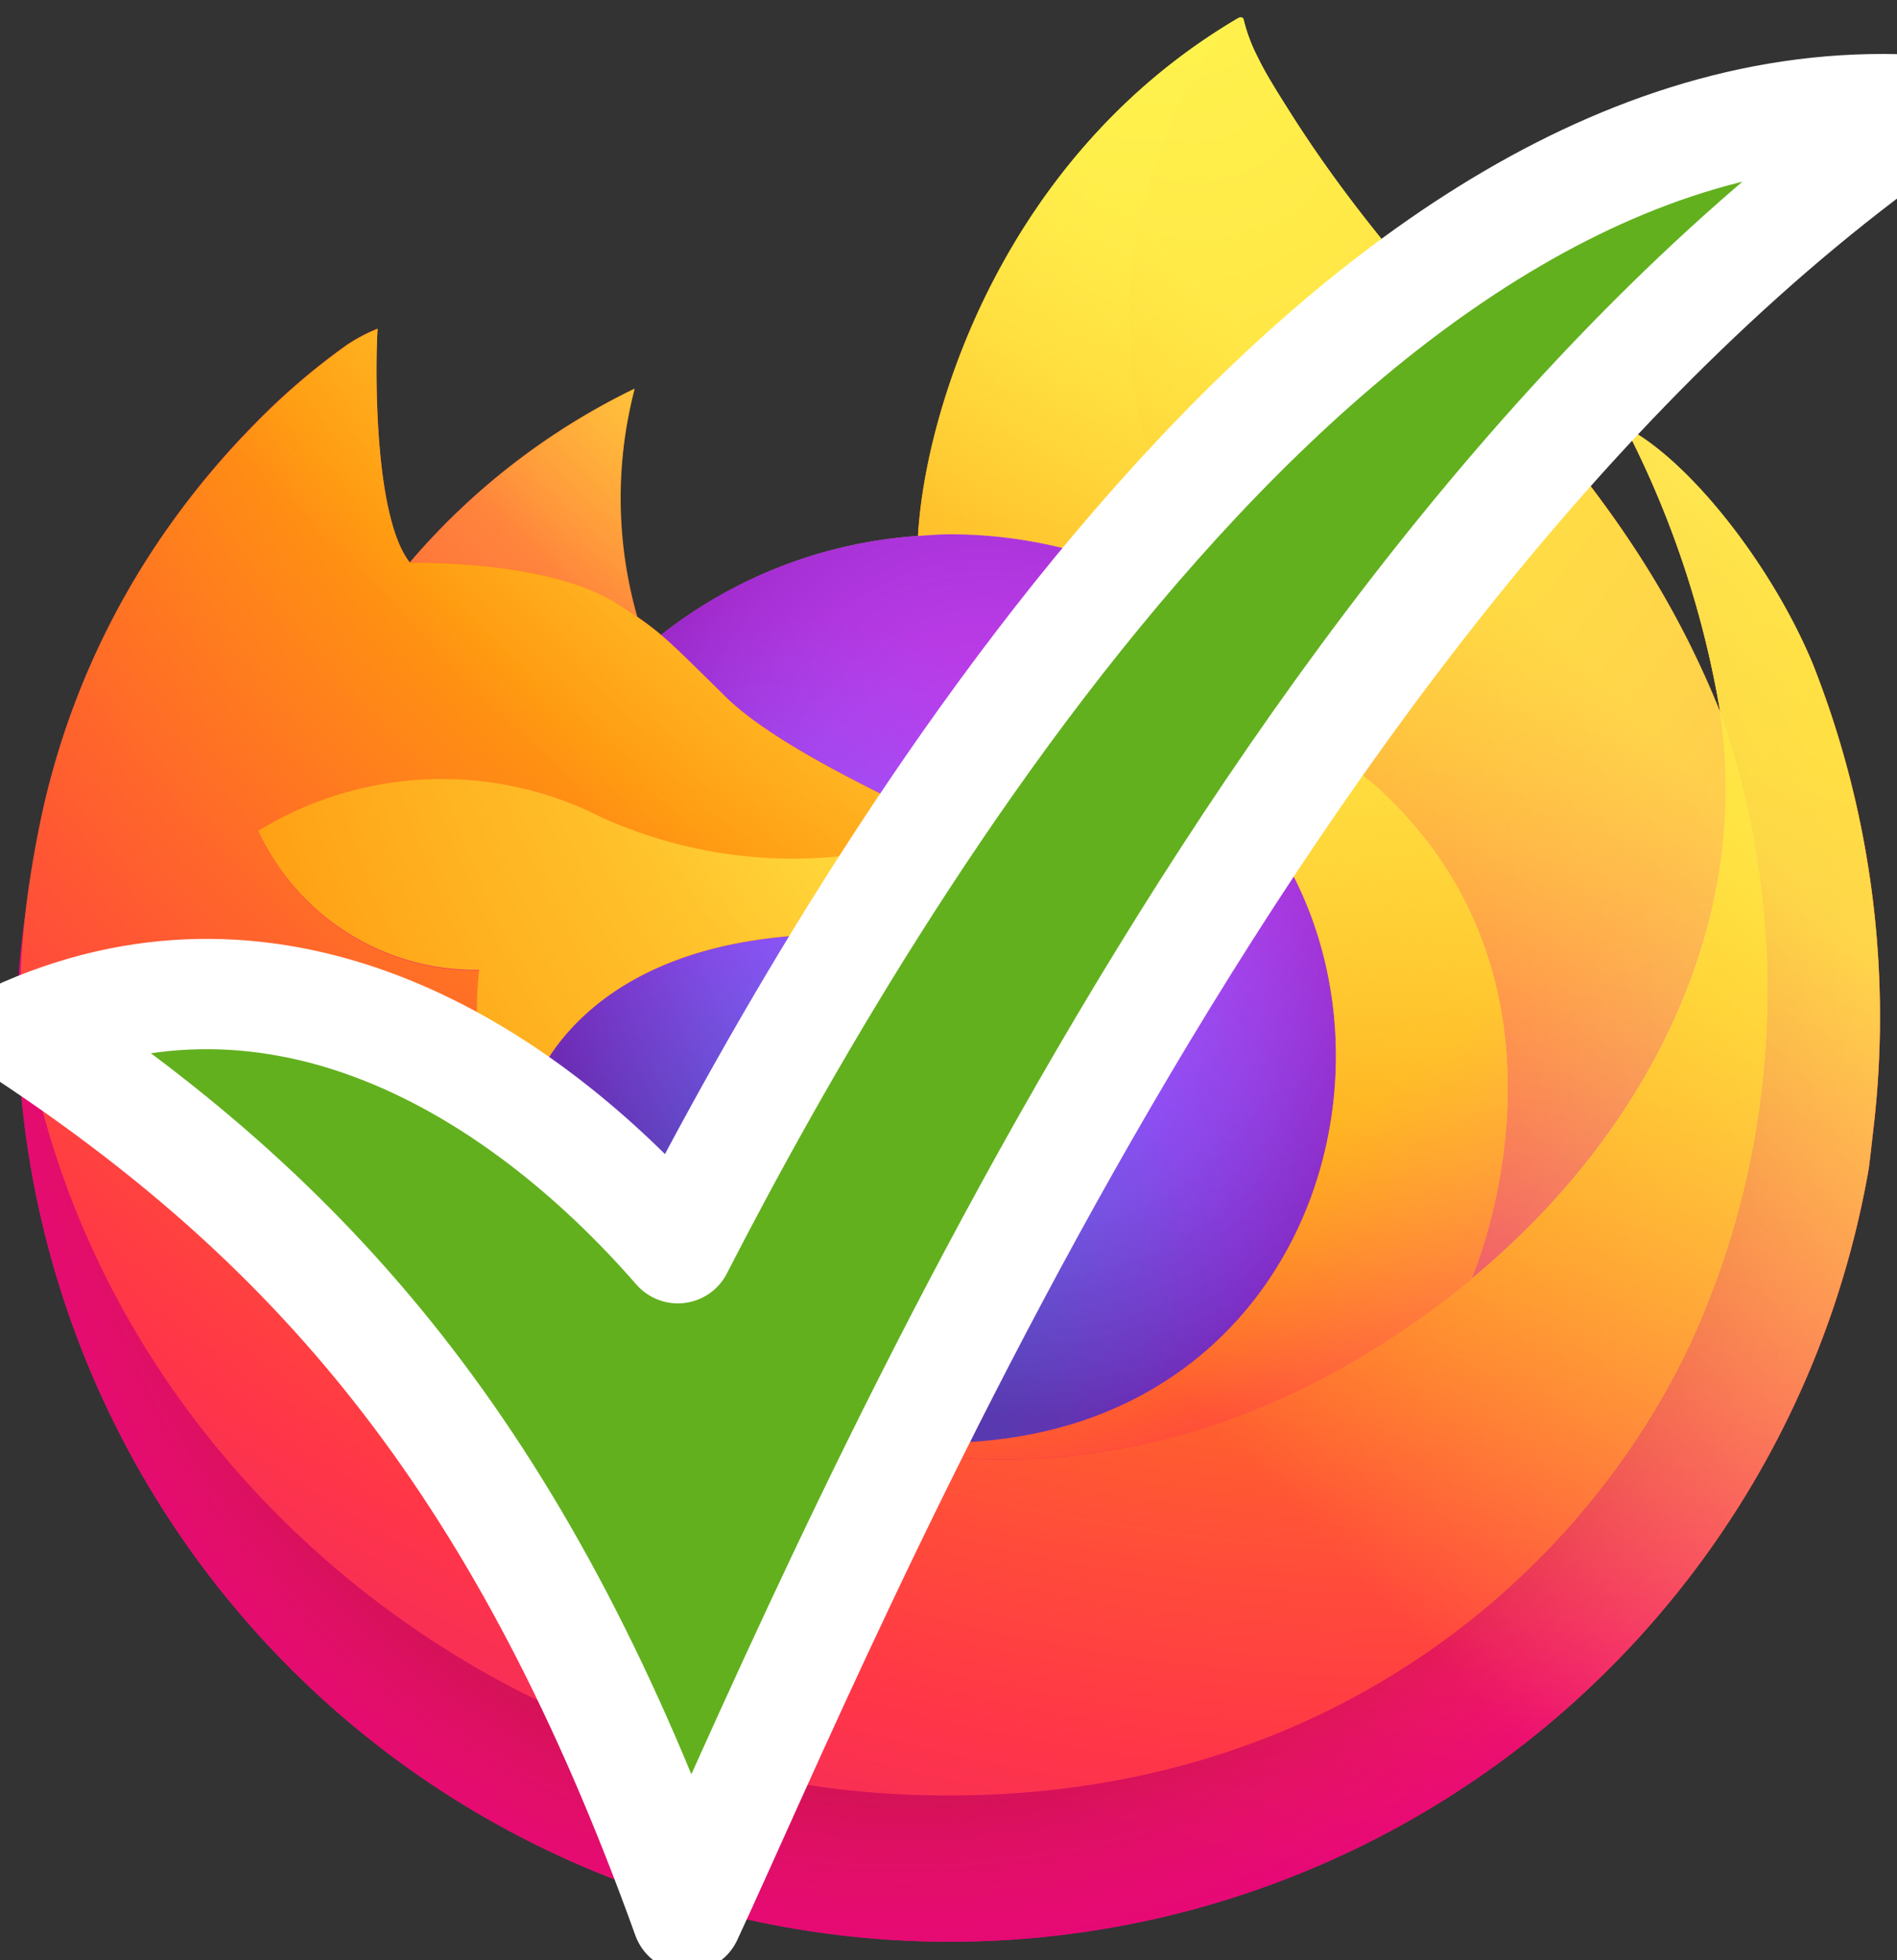 <?xml version="1.0" encoding="UTF-8" standalone="no"?>
<svg
   xmlns:dc="http://purl.org/dc/elements/1.1/"
   xmlns:cc="http://creativecommons.org/ns#"
   xmlns:rdf="http://www.w3.org/1999/02/22-rdf-syntax-ns#"
   xmlns:svg="http://www.w3.org/2000/svg"
   xmlns="http://www.w3.org/2000/svg"
   width="77.42"
   height="79.97"
   version="1.1"
   viewBox="0 0 77.42 79.97"
   id="svg4588">
  <rect x="0" y="0" width="77.42" height="79.97" fill="#333333" stroke="none"/>
  <title
     id="title4412">Firefox Browser logo</title>
  <defs
     id="defs4558">
    <linearGradient
       id="a"
       x1="70.79"
       x2="6.447"
       y1="12.39"
       y2="74.47"
       gradientTransform="translate(-1.3 -.004)"
       gradientUnits="userSpaceOnUse">
      <stop
         stop-color="#fff44f"
         offset=".048"
         id="stop4414" />
      <stop
         stop-color="#ffe847"
         offset=".111"
         id="stop4416" />
      <stop
         stop-color="#ffc830"
         offset=".225"
         id="stop4418" />
      <stop
         stop-color="#ff980e"
         offset=".368"
         id="stop4420" />
      <stop
         stop-color="#ff8b16"
         offset=".401"
         id="stop4422" />
      <stop
         stop-color="#ff672a"
         offset=".462"
         id="stop4424" />
      <stop
         stop-color="#ff3647"
         offset=".534"
         id="stop4426" />
      <stop
         stop-color="#e31587"
         offset=".705"
         id="stop4428" />
    </linearGradient>
    <radialGradient
       id="b"
       cx="-7907"
       cy="-8515"
       r="80.8"
       gradientTransform="translate(7974,8524)"
       gradientUnits="userSpaceOnUse">
      <stop
         stop-color="#ffbd4f"
         offset=".129"
         id="stop4431" />
      <stop
         stop-color="#ffac31"
         offset=".186"
         id="stop4433" />
      <stop
         stop-color="#ff9d17"
         offset=".247"
         id="stop4435" />
      <stop
         stop-color="#ff980e"
         offset=".283"
         id="stop4437" />
      <stop
         stop-color="#ff563b"
         offset=".403"
         id="stop4439" />
      <stop
         stop-color="#ff3750"
         offset=".467"
         id="stop4441" />
      <stop
         stop-color="#f5156c"
         offset=".71"
         id="stop4443" />
      <stop
         stop-color="#eb0878"
         offset=".782"
         id="stop4445" />
      <stop
         stop-color="#e50080"
         offset=".86"
         id="stop4447" />
    </radialGradient>
    <radialGradient
       id="c"
       cx="-7937"
       cy="-8482"
       r="80.8"
       gradientTransform="translate(7974,8524)"
       gradientUnits="userSpaceOnUse">
      <stop
         stop-color="#960e18"
         offset=".3"
         id="stop4450" />
      <stop
         stop-color="#b11927"
         stop-opacity=".74"
         offset=".351"
         id="stop4452" />
      <stop
         stop-color="#db293d"
         stop-opacity=".343"
         offset=".435"
         id="stop4454" />
      <stop
         stop-color="#f5334b"
         stop-opacity=".094"
         offset=".497"
         id="stop4456" />
      <stop
         stop-color="#ff3750"
         stop-opacity="0"
         offset=".53"
         id="stop4458" />
    </radialGradient>
    <radialGradient
       id="d"
       cx="-7927"
       cy="-8533"
       r="58.53"
       gradientTransform="translate(7974,8524)"
       gradientUnits="userSpaceOnUse">
      <stop
         stop-color="#fff44f"
         offset=".132"
         id="stop4461" />
      <stop
         stop-color="#ffdc3e"
         offset=".252"
         id="stop4463" />
      <stop
         stop-color="#ff9d12"
         offset=".506"
         id="stop4465" />
      <stop
         stop-color="#ff980e"
         offset=".526"
         id="stop4467" />
    </radialGradient>
    <radialGradient
       id="e"
       cx="-7946"
       cy="-8461"
       r="38.47"
       gradientTransform="translate(7974,8524)"
       gradientUnits="userSpaceOnUse">
      <stop
         stop-color="#3a8ee6"
         offset=".353"
         id="stop4470" />
      <stop
         stop-color="#5c79f0"
         offset=".472"
         id="stop4472" />
      <stop
         stop-color="#9059ff"
         offset=".669"
         id="stop4474" />
      <stop
         stop-color="#c139e6"
         offset="1"
         id="stop4476" />
    </radialGradient>
    <radialGradient
       id="f"
       cx="-7936"
       cy="-8492"
       r="20.4"
       gradientTransform="matrix(.972 -.235 .275 1.138 10090 7834)"
       gradientUnits="userSpaceOnUse">
      <stop
         stop-color="#9059ff"
         stop-opacity="0"
         offset=".206"
         id="stop4479" />
      <stop
         stop-color="#8c4ff3"
         stop-opacity=".064"
         offset=".278"
         id="stop4481" />
      <stop
         stop-color="#7716a8"
         stop-opacity=".45"
         offset=".747"
         id="stop4483" />
      <stop
         stop-color="#6e008b"
         stop-opacity=".6"
         offset=".975"
         id="stop4485" />
    </radialGradient>
    <radialGradient
       id="g"
       cx="-7938"
       cy="-8518"
       r="27.68"
       gradientTransform="translate(7974,8524)"
       gradientUnits="userSpaceOnUse">
      <stop
         stop-color="#ffe226"
         offset="0"
         id="stop4488" />
      <stop
         stop-color="#ffdb27"
         offset=".121"
         id="stop4490" />
      <stop
         stop-color="#ffc82a"
         offset=".295"
         id="stop4492" />
      <stop
         stop-color="#ffa930"
         offset=".502"
         id="stop4494" />
      <stop
         stop-color="#ff7e37"
         offset=".732"
         id="stop4496" />
      <stop
         stop-color="#ff7139"
         offset=".792"
         id="stop4498" />
    </radialGradient>
    <radialGradient
       id="h"
       cx="-7916"
       cy="-8536"
       r="118.1"
       gradientTransform="translate(7974,8524)"
       gradientUnits="userSpaceOnUse">
      <stop
         stop-color="#fff44f"
         offset=".113"
         id="stop4501" />
      <stop
         stop-color="#ff980e"
         offset=".456"
         id="stop4503" />
      <stop
         stop-color="#ff5634"
         offset=".622"
         id="stop4505" />
      <stop
         stop-color="#ff3647"
         offset=".716"
         id="stop4507" />
      <stop
         stop-color="#e31587"
         offset=".904"
         id="stop4509" />
    </radialGradient>
    <radialGradient
       id="i"
       cx="-7927"
       cy="-8523"
       r="86.5"
       gradientTransform="matrix(.105 .995 -.653 .069 -4685 8470)"
       gradientUnits="userSpaceOnUse">
      <stop
         stop-color="#fff44f"
         offset="0"
         id="stop4512" />
      <stop
         stop-color="#ffe847"
         offset=".06"
         id="stop4514" />
      <stop
         stop-color="#ffc830"
         offset=".168"
         id="stop4516" />
      <stop
         stop-color="#ff980e"
         offset=".304"
         id="stop4518" />
      <stop
         stop-color="#ff8b16"
         offset=".356"
         id="stop4520" />
      <stop
         stop-color="#ff672a"
         offset=".455"
         id="stop4522" />
      <stop
         stop-color="#ff3647"
         offset=".57"
         id="stop4524" />
      <stop
         stop-color="#e31587"
         offset=".737"
         id="stop4526" />
    </radialGradient>
    <radialGradient
       id="j"
       cx="-7938"
       cy="-8508"
       r="73.72"
       gradientTransform="translate(7974,8524)"
       gradientUnits="userSpaceOnUse">
      <stop
         stop-color="#fff44f"
         offset=".137"
         id="stop4529" />
      <stop
         stop-color="#ff980e"
         offset=".48"
         id="stop4531" />
      <stop
         stop-color="#ff5634"
         offset=".592"
         id="stop4533" />
      <stop
         stop-color="#ff3647"
         offset=".655"
         id="stop4535" />
      <stop
         stop-color="#e31587"
         offset=".904"
         id="stop4537" />
    </radialGradient>
    <radialGradient
       id="k"
       cx="-7919"
       cy="-8504"
       r="80.69"
       gradientTransform="translate(7974,8524)"
       gradientUnits="userSpaceOnUse">
      <stop
         stop-color="#fff44f"
         offset=".094"
         id="stop4540" />
      <stop
         stop-color="#ffe141"
         offset=".231"
         id="stop4542" />
      <stop
         stop-color="#ffaf1e"
         offset=".509"
         id="stop4544" />
      <stop
         stop-color="#ff980e"
         offset=".626"
         id="stop4546" />
    </radialGradient>
    <linearGradient
       id="l"
       x1="70.01"
       x2="15.27"
       y1="12.06"
       y2="66.81"
       gradientTransform="translate(-1.3 -.004)"
       gradientUnits="userSpaceOnUse">
      <stop
         stop-color="#fff44f"
         stop-opacity=".8"
         offset=".167"
         id="stop4549" />
      <stop
         stop-color="#fff44f"
         stop-opacity=".634"
         offset=".266"
         id="stop4551" />
      <stop
         stop-color="#fff44f"
         stop-opacity=".217"
         offset=".489"
         id="stop4553" />
      <stop
         stop-color="#fff44f"
         stop-opacity="0"
         offset=".6"
         id="stop4555" />
    </linearGradient>
  </defs>
  <g
     transform="matrix(.982 0 0 .982 .697 .72)"
     id="g4584">
    <path
       d="m74.62 26.83c-1.684-4.052-5.1-8.427-7.775-9.81a40.27 40.27 0 0 1 3.925 11.76l7e-3 0.065c-4.382-10.92-11.81-15.33-17.88-24.92-0.307-0.485-0.614-0.971-0.913-1.484-0.171-0.293-0.308-0.557-0.427-0.8a7.053 7.053 0 0 1-0.578-1.535 0.1 0.1 0 0 0-0.088-0.1 0.138 0.138 0 0 0-0.073 0c-5e-3 0-0.013 9e-3 -0.019 0.011s-0.019 0.011-0.028 0.015l0.015-0.026c-9.735 5.7-13.04 16.25-13.34 21.53a19.39 19.39 0 0 0-10.67 4.111 11.59 11.59 0 0 0-1-0.758 17.97 17.97 0 0 1-0.109-9.473 28.7 28.7 0 0 0-9.329 7.21h-0.018c-1.536-1.947-1.428-8.367-1.34-9.708a6.928 6.928 0 0 0-1.294 0.687 28.22 28.22 0 0 0-3.788 3.245 33.84 33.84 0 0 0-3.623 4.347v6e-3 -7e-3a32.73 32.73 0 0 0-5.2 11.74l-0.052 0.256c-0.073 0.341-0.336 2.049-0.381 2.42 0 0.029-6e-3 0.056-9e-3 0.085a36.94 36.94 0 0 0-0.629 5.343v0.2a38.76 38.76 0 0 0 76.95 6.554c0.065-0.5 0.118-0.995 0.176-1.5a39.86 39.86 0 0 0-2.514-19.47zm-44.67 30.34c0.181 0.087 0.351 0.181 0.537 0.264l0.027 0.017q-0.282-0.135-0.564-0.281zm8.878-23.38m31.95-4.934v-0.037l7e-3 0.041z"
       fill="url(#a)"
       id="path4560" />
    <path
       d="m74.62 26.83c-1.684-4.052-5.1-8.427-7.775-9.81a40.27 40.27 0 0 1 3.925 11.76v0.037l7e-3 0.041a35.1 35.1 0 0 1-1.206 26.16c-4.442 9.531-15.19 19.3-32.02 18.82-18.18-0.515-34.2-14.01-37.19-31.68-0.545-2.787 0-4.2 0.274-6.465a28.88 28.88 0 0 0-0.623 5.348v0.2a38.76 38.76 0 0 0 76.95 6.554c0.065-0.5 0.118-0.995 0.176-1.5a39.86 39.86 0 0 0-2.514-19.47z"
       fill="url(#b)"
       id="path4562" />
    <path
       d="m74.62 26.83c-1.684-4.052-5.1-8.427-7.775-9.81a40.27 40.27 0 0 1 3.925 11.76v0.037l7e-3 0.041a35.1 35.1 0 0 1-1.206 26.16c-4.442 9.531-15.19 19.3-32.02 18.82-18.18-0.515-34.2-14.01-37.19-31.68-0.545-2.787 0-4.2 0.274-6.465a28.88 28.88 0 0 0-0.623 5.348v0.2a38.76 38.76 0 0 0 76.95 6.554c0.065-0.5 0.118-0.995 0.176-1.5a39.86 39.86 0 0 0-2.514-19.47z"
       fill="url(#c)"
       id="path4564" />
    <path
       d="m55.78 31.38c0.084 0.059 0.162 0.118 0.241 0.177a21.1 21.1 0 0 0-3.6-4.695c-12.05-12.05-3.157-26.12-1.658-26.84l0.015-0.022c-9.735 5.7-13.04 16.25-13.34 21.53 0.452-0.031 0.9-0.069 1.362-0.069a19.56 19.56 0 0 1 16.98 9.917z"
       fill="url(#d)"
       id="path4566" />
    <path
       d="m38.82 33.79c-0.064 0.964-3.47 4.289-4.661 4.289-11.02 0-12.81 6.667-12.81 6.667 0.488 5.614 4.4 10.24 9.129 12.68 0.216 0.112 0.435 0.213 0.654 0.312q0.569 0.252 1.138 0.466a17.24 17.24 0 0 0 5.043 0.973c19.32 0.906 23.06-23.1 9.119-30.07a13.38 13.38 0 0 1 9.345 2.269 19.56 19.56 0 0 0-16.98-9.917c-0.46 0-0.91 0.038-1.362 0.069a19.39 19.39 0 0 0-10.67 4.111c0.591 0.5 1.258 1.168 2.663 2.553 2.63 2.591 9.375 5.275 9.39 5.59z"
       fill="url(#e)"
       id="path4568" />
    <path
       d="m38.82 33.79c-0.064 0.964-3.47 4.289-4.661 4.289-11.02 0-12.81 6.667-12.81 6.667 0.488 5.614 4.4 10.24 9.129 12.68 0.216 0.112 0.435 0.213 0.654 0.312q0.569 0.252 1.138 0.466a17.24 17.24 0 0 0 5.043 0.973c19.32 0.906 23.06-23.1 9.119-30.07a13.38 13.38 0 0 1 9.345 2.269 19.56 19.56 0 0 0-16.98-9.917c-0.46 0-0.91 0.038-1.362 0.069a19.39 19.39 0 0 0-10.67 4.111c0.591 0.5 1.258 1.168 2.663 2.553 2.63 2.591 9.375 5.275 9.39 5.59z"
       fill="url(#f)"
       id="path4570" />
    <path
       d="m24.96 24.36c0.314 0.2 0.573 0.374 0.8 0.531a17.97 17.97 0 0 1-0.109-9.473 28.7 28.7 0 0 0-9.329 7.21c0.189-5e-3 5.811-0.106 8.638 1.732z"
       fill="url(#g)"
       id="path4572" />
    <path
       d="m0.354 42.16c2.991 17.67 19.01 31.17 37.19 31.68 16.83 0.476 27.58-9.294 32.02-18.82a35.1 35.1 0 0 0 1.206-26.16v-0.037c0-0.029-6e-3 -0.046 0-0.037l7e-3 0.065c1.375 8.977-3.191 17.67-10.33 23.56l-0.022 0.05c-13.91 11.33-27.22 6.834-29.91 5q-0.282-0.135-0.564-0.281c-8.109-3.876-11.46-11.26-10.74-17.6a9.953 9.953 0 0 1-9.181-5.775 14.62 14.62 0 0 1 14.25-0.572 19.3 19.3 0 0 0 14.55 0.572c-0.015-0.315-6.76-3-9.39-5.59-1.405-1.385-2.072-2.052-2.663-2.553a11.59 11.59 0 0 0-1-0.758c-0.23-0.157-0.489-0.327-0.8-0.531-2.827-1.838-8.449-1.737-8.635-1.732h-0.018c-1.536-1.947-1.428-8.367-1.34-9.708a6.928 6.928 0 0 0-1.294 0.687 28.22 28.22 0 0 0-3.788 3.245 33.84 33.84 0 0 0-3.638 4.337v6e-3 -7e-3a32.73 32.73 0 0 0-5.2 11.74c-0.019 0.079-1.396 6.099-0.717 9.221z"
       fill="url(#h)"
       id="path4574" />
    <path
       d="m52.42 26.86a21.1 21.1 0 0 1 3.6 4.7c0.213 0.161 0.412 0.321 0.581 0.476 8.787 8.1 4.183 19.55 3.84 20.36 7.138-5.881 11.7-14.58 10.33-23.56-4.384-10.93-11.82-15.34-17.88-24.93-0.307-0.485-0.614-0.971-0.913-1.484-0.171-0.293-0.308-0.557-0.427-0.8a7.053 7.053 0 0 1-0.578-1.535 0.1 0.1 0 0 0-0.088-0.1 0.138 0.138 0 0 0-0.073 0c-5e-3 0-0.013 9e-3 -0.019 0.011s-0.019 0.011-0.028 0.015c-1.499 0.711-10.39 14.79 1.66 26.83z"
       fill="url(#i)"
       id="path4576" />
    <path
       d="m56.6 32.04c-0.169-0.155-0.368-0.315-0.581-0.476-0.079-0.059-0.157-0.118-0.241-0.177a13.38 13.38 0 0 0-9.345-2.269c13.94 6.97 10.2 30.97-9.119 30.07a17.24 17.24 0 0 1-5.043-0.973q-0.569-0.213-1.138-0.466c-0.219-0.1-0.438-0.2-0.654-0.312l0.027 0.017c2.694 1.839 16 6.332 29.91-5l0.022-0.05c0.347-0.81 4.951-12.26-3.84-20.36z"
       fill="url(#j)"
       id="path4578" />
    <path
       d="m21.35 44.74s1.789-6.667 12.81-6.667c1.191 0 4.6-3.325 4.661-4.289a19.3 19.3 0 0 1-14.55-0.572 14.62 14.62 0 0 0-14.25 0.572 9.953 9.953 0 0 0 9.181 5.775c-0.718 6.337 2.632 13.72 10.74 17.6 0.181 0.087 0.351 0.181 0.537 0.264-4.733-2.445-8.641-7.069-9.129-12.68z"
       fill="url(#k)"
       id="path4580" />
    <path
       d="m74.62 26.83c-1.684-4.052-5.1-8.427-7.775-9.81a40.27 40.27 0 0 1 3.925 11.76l7e-3 0.065c-4.382-10.92-11.81-15.33-17.88-24.92-0.307-0.485-0.614-0.971-0.913-1.484-0.171-0.293-0.308-0.557-0.427-0.8a7.053 7.053 0 0 1-0.578-1.535 0.1 0.1 0 0 0-0.088-0.1 0.138 0.138 0 0 0-0.073 0c-5e-3 0-0.013 9e-3 -0.019 0.011s-0.019 0.011-0.028 0.015l0.015-0.026c-9.735 5.7-13.04 16.25-13.34 21.53 0.452-0.031 0.9-0.069 1.362-0.069a19.56 19.56 0 0 1 16.98 9.917 13.38 13.38 0 0 0-9.345-2.269c13.94 6.97 10.2 30.97-9.119 30.07a17.24 17.24 0 0 1-5.043-0.973q-0.569-0.213-1.138-0.466c-0.219-0.1-0.438-0.2-0.654-0.312l0.027 0.017q-0.282-0.135-0.564-0.281c0.181 0.087 0.351 0.181 0.537 0.264-4.733-2.446-8.641-7.07-9.129-12.68 0 0 1.789-6.667 12.81-6.667 1.191 0 4.6-3.325 4.661-4.289-0.015-0.315-6.76-3-9.39-5.59-1.405-1.385-2.072-2.052-2.663-2.553a11.59 11.59 0 0 0-1-0.758 17.97 17.97 0 0 1-0.109-9.473 28.7 28.7 0 0 0-9.329 7.21h-0.018c-1.536-1.947-1.428-8.367-1.34-9.708a6.928 6.928 0 0 0-1.294 0.687 28.22 28.22 0 0 0-3.788 3.245 33.84 33.84 0 0 0-3.623 4.347v6e-3 -7e-3a32.73 32.73 0 0 0-5.2 11.74l-0.052 0.256c-0.073 0.341-0.4 2.073-0.447 2.445a45.09 45.09 0 0 0-0.572 5.403v0.2a38.76 38.76 0 0 0 76.95 6.554c0.065-0.5 0.118-0.995 0.176-1.5a39.86 39.86 0 0 0-2.514-19.47zm-3.845 1.991 7e-3 0.041z"
       fill="url(#l)"
       id="path4582" />
  </g>
  <path
     d="M 1.038,42.122 C 13.241,50.184 21.503,60.024 28.048,78.196 33.669,66.122 50.937,23.61 78.54,4.511 54.889,2.87 35.55,35.578 27.665,50.922 21.071,43.362 11.343,37.664 1.038,42.122 Z"
     fill="#62b01e"
     fill-rule="evenodd"
     stroke="#62b01e"
     stroke-linecap="round"
     stroke-linejoin="round"
     stroke-width="3.125"
     id="path3305"
     style="stroke-width:4.5;stroke-miterlimit:4;stroke-dasharray:none;stroke:#ffffff;stroke-opacity:1;paint-order:markers stroke fill" />
</svg>
